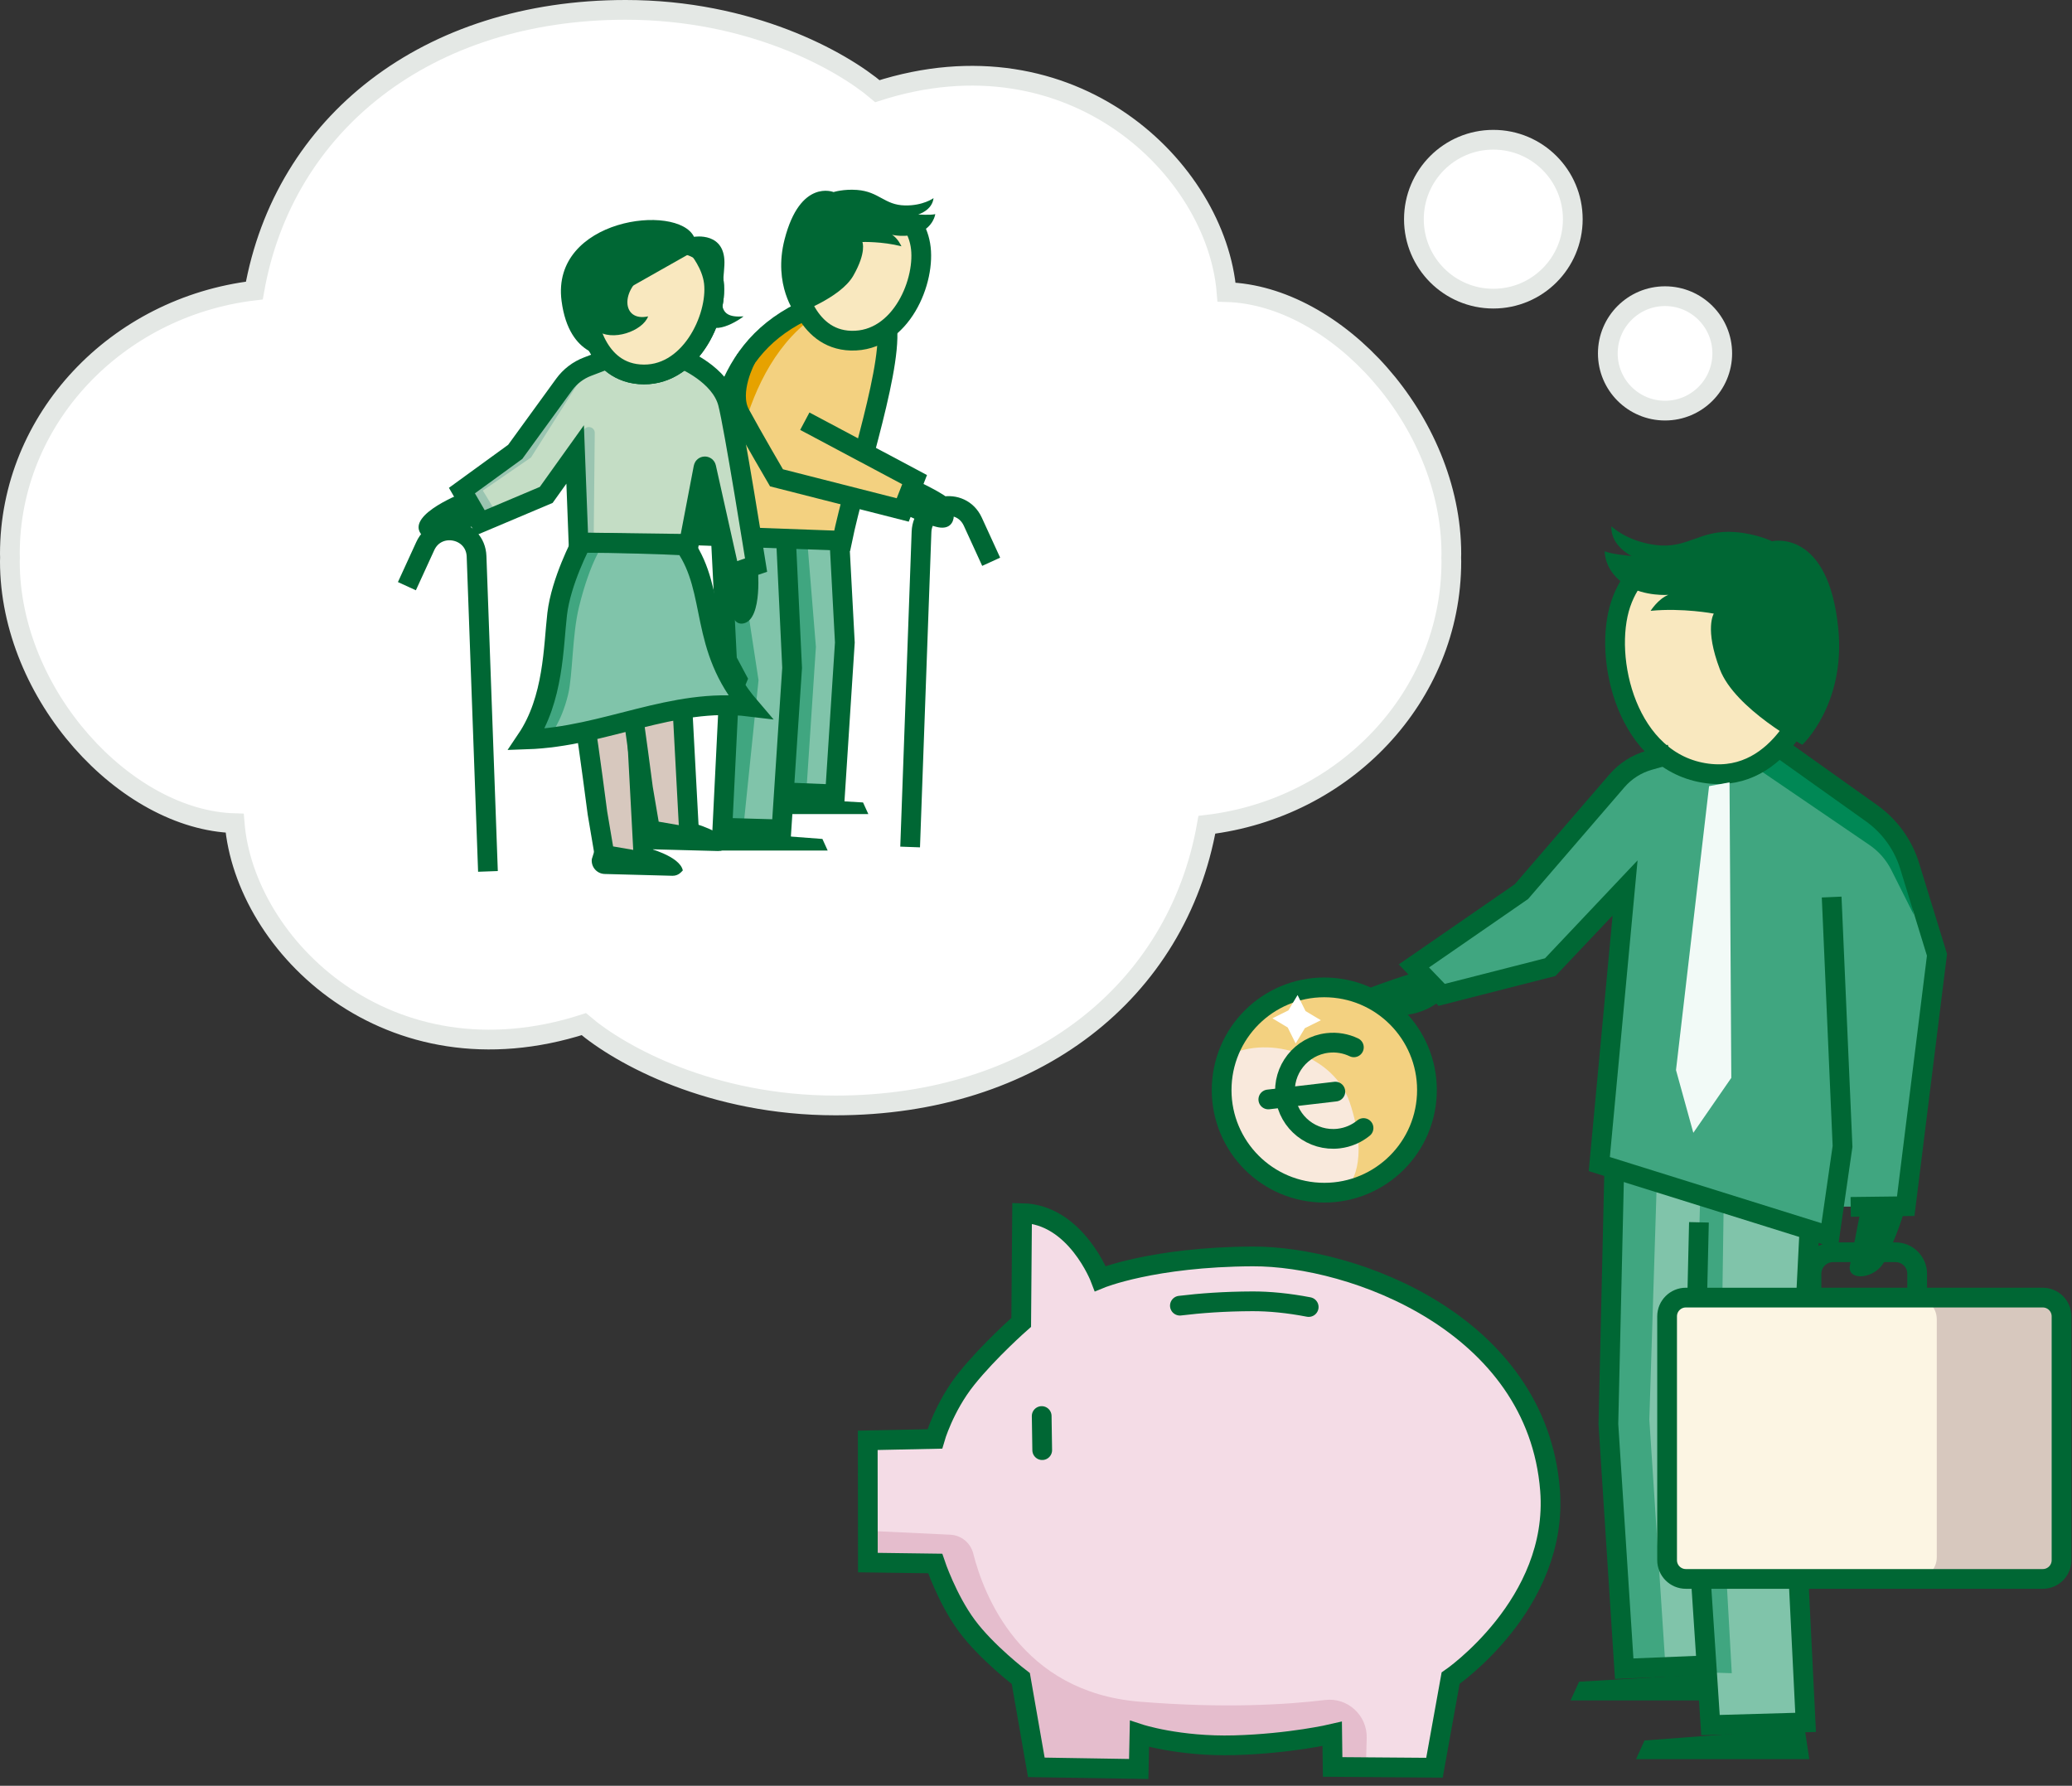 <?xml version="1.0" encoding="UTF-8"?>
<svg width="210px" height="181px" viewBox="0 0 210 181" version="1.1" xmlns="http://www.w3.org/2000/svg" xmlns:xlink="http://www.w3.org/1999/xlink">
    <rect x="0" y="0" width="210" height="181" fill="#333333" stroke="none"/>
    <title>illu_sparschwein-und-alte-menschen_polychrome</title>
    <g id="Symbols" stroke="none" stroke-width="1" fill="none" fill-rule="evenodd">
        <g id="-familien--(Polychrom)-/-rente" transform="translate(1, 1)">
            <path d="M173.552,34.819 C173.552,38.021 170.956,40.618 167.753,40.618 C164.55,40.618 161.954,38.021 161.954,34.819 C161.954,31.616 164.55,29.019 167.753,29.019 C170.956,29.019 173.552,31.616 173.552,34.819" id="Fill-1" fill="#FFFFFF"></path>
            <path d="M158.405,21.217 C158.405,25.664 154.8,29.269 150.353,29.269 C145.905,29.269 142.301,25.664 142.301,21.217 C142.301,16.77 145.905,13.164 150.353,13.164 C154.8,13.164 158.405,16.77 158.405,21.217" id="Fill-3" fill="#FFFFFF"></path>
            <polygon id="Fill-5" fill="#40a680" points="164.853 76.234 153.201 89.371 142.3 96.903 145.114 99.835 156.116 97.027 163.429 89.289 161.09 116.985 184.435 124.285 185.054 121.3 192.399 121.3 195.43 95.775 190.93 83.104 179.637 74.933"></polygon>
            <path d="M167.502,55.391 C167.502,55.391 164.237,57.334 163.271,60.195 C161.419,65.669 163.892,76.336 172.049,77.393 C179.707,78.384 182.57,69.215 182.57,69.215 L167.502,55.391 Z" id="Fill-7" fill="#f9e8bf"></path>
            <polygon id="Fill-9" fill="#80c4aa" points="182.484 123.687 181.313 145.953 179.661 149.465 180.9 152.908 181.864 173.636 172.292 174.118 171.879 168.058 163.478 168.058 161.825 143.612 162.56 117.536"></polygon>
            <path d="M176.722,76.631 L188.462,84.637 C189.411,85.283 190.18,86.161 190.694,87.188 L192.951,91.685 L192.216,86.272 L190.632,82.898 L178.994,74.909 L176.722,76.631 Z" id="Fill-11" fill="#008855"></path>
            <polygon id="Fill-13" fill="#40a680" points="163.316 118.733 166.897 119.467 166.163 142.88 167.815 168.222 164.234 168.222 162.673 142.605"></polygon>
            <polygon id="Fill-15" fill="#40a680" points="171.304 120.845 173.691 121.488 173.325 147.196 174.518 168.589 171.763 168.497 170.57 147.012"></polygon>
            <polyline id="Stroke-17" stroke="#006734" stroke-width="2" points="182.369 124.008 181.244 146.232 179.591 149.33 180.968 152.636 182.001 173.571 172.36 173.846 170.62 147.471 171.19 122.888"></polyline>
            <polyline id="Stroke-19" stroke="#006734" stroke-width="2" points="171.557 167.805 163.614 168.13 162.012 143.339 162.605 117.535"></polyline>
            <path d="M166.066,56.21 C166.066,56.21 164.237,57.334 163.271,60.194 C161.419,65.669 163.892,76.336 172.049,77.393 C179.707,78.384 182.57,69.215 182.57,69.215" id="Stroke-21" stroke="#006734" stroke-width="2"></path>
            <polygon id="Fill-23" fill="#006734" points="164.813 177.3 182.373 177.3 181.908 174.184 165.674 175.406"></polygon>
            <polygon id="Fill-25" fill="#006734" points="158.179 171.344 171.9 171.344 171.435 168.727 159.04 169.449"></polygon>
            <path d="M162.316,52.337 C162.316,52.337 163.802,53.832 166.738,54.231 C170.085,54.684 171.235,52.641 174.867,52.928 C177.067,53.102 178.595,53.86 178.595,53.86 C178.595,53.86 184.314,52.498 185.314,62.728 C186.066,70.409 181.67,74.486 181.67,74.486 C181.67,74.486 174.841,70.854 173.314,66.848 C171.733,62.702 172.696,61.193 172.696,61.193 C172.696,61.193 169.539,60.593 166.291,60.91 C166.291,60.91 167.063,59.693 168.089,59.291 C168.089,59.291 165.709,59.476 163.851,58.339 C161.557,56.935 161.638,54.875 161.638,54.875 C162.421,55.198 164.374,55.355 164.374,55.355 C164.374,55.355 162.22,54.348 162.316,52.337" id="Fill-27" fill="#006734"></path>
            <path d="M184.641,89.921 L185.743,115.194 L184.434,124.284 L161.09,116.984 L163.704,88.998 L156.116,97.026 L145.114,99.834 L142.3,96.902 L153.201,89.37 L162.878,78.142 C163.74,77.142 164.876,76.417 166.146,76.058 L168.31,75.445" id="Stroke-29" stroke="#006734" stroke-width="2"></path>
            <path d="M141.84,97.733 C141.84,97.733 138.935,98.662 137.672,99.202 C136.384,99.754 138.634,101.859 140.72,101.894 C143.59,101.941 145.263,100.141 145.263,100.141 L141.84,97.733 Z" id="Fill-31" fill="#006734"></path>
            <path d="M187.65,121.315 C187.65,121.315 186.787,125.697 186.488,127.279 C186.184,128.89 189.118,128.698 190.037,126.754 C191.922,122.771 192.122,121.109 192.122,121.109 L187.65,121.315 Z" id="Fill-33" fill="#006734"></path>
            <path d="M186.57,121.323 L192.148,121.255 L195.316,95.775 L192.551,86.78 C191.888,84.62 190.53,82.739 188.689,81.427 L178.857,74.428" id="Stroke-35" stroke="#006734" stroke-width="2"></path>
            <polygon id="Fill-37" fill="#f2faf7" points="174.291 78.295 174.469 108.248 170.621 113.816 168.865 107.458 172.218 78.68"></polygon>
            <path d="M206.038,159.032 L169.864,159.032 C168.814,159.032 167.963,158.181 167.963,157.132 L167.963,132.419 C167.963,131.369 168.814,130.518 169.864,130.518 L206.038,130.518 C207.088,130.518 207.939,131.369 207.939,132.419 L207.939,157.132 C207.939,158.181 207.088,159.032 206.038,159.032" id="Fill-39" fill="#FCF5E3"></path>
            <path d="M205.754,130.518 L193.108,130.518 C194.315,130.518 195.294,131.497 195.294,132.704 L195.294,156.847 C195.294,158.053 194.315,159.032 193.108,159.032 L205.754,159.032 C206.961,159.032 207.939,158.053 207.939,156.847 L207.939,132.704 C207.939,131.497 206.961,130.518 205.754,130.518" id="Fill-41" fill="#D7C8BE"></path>
            <path d="M206.038,159.032 L169.864,159.032 C168.814,159.032 167.963,158.181 167.963,157.132 L167.963,132.419 C167.963,131.369 168.814,130.518 169.864,130.518 L206.038,130.518 C207.088,130.518 207.939,131.369 207.939,132.419 L207.939,157.132 C207.939,158.181 207.088,159.032 206.038,159.032 Z" id="Stroke-43" stroke="#006734" stroke-width="2"></path>
            <path d="M182.595,131.056 L182.595,128.108 C182.595,126.902 183.574,125.923 184.781,125.923 L191.123,125.923 C192.329,125.923 193.308,126.902 193.308,128.108 L193.308,130.772" id="Stroke-45" stroke="#006734" stroke-width="2"></path>
            <path d="M146.095,55.14 C146.095,41.612 134.352,28.909 123.313,28.608 C122.299,16.133 107.679,1.888 87.926,8.239 C84.205,5.075 74.989,0 62.413,0 C42.291,0 27.769,11.52 24.777,28.448 C10.829,30.105 0,41.444 0,55.14 C0,55.263 0.008,55.385 0.01,55.508 C0.008,55.64 0,55.77 0,55.903 C0,69.43 11.743,82.134 22.782,82.435 C23.797,94.91 38.416,109.154 58.169,102.803 C61.89,105.968 71.107,111.042 83.682,111.042 C103.804,111.042 118.326,99.522 121.318,82.595 C135.266,80.938 146.095,69.599 146.095,55.903 C146.095,55.78 146.087,55.658 146.085,55.535 C146.087,55.403 146.095,55.272 146.095,55.14 Z" id="Stroke-129" fill="#FFFFFF"></path>
            <polygon id="Fill-47" fill="#80c4aa" points="72.112 54.05 84.104 54.327 84.6 64.264 83.745 79.654 78.615 79.484 78.102 83.16 72.373 82.989 72.886 70.163 73.741 67.684 72.8 65.888"></polygon>
            <polygon id="Fill-49" fill="#40a680" points="80.815 53.808 78.7 53.602 79.256 66.23 78.529 79.27 80.71 79.441 81.693 64.563"></polygon>
            <polygon id="Fill-51" fill="#40a680" points="73.672 53.507 71.807 53.352 72.586 65.632 73.697 67.855 72.928 69.651 72.201 82.861 74.339 82.903 75.878 67.941"></polygon>
            <polyline id="Stroke-53" stroke="#006734" stroke-width="2" points="72.058 53.507 72.686 65.919 73.712 67.843 72.857 69.895 72.216 82.892 78.202 83.063 79.282 66.689 78.671 53.808"></polyline>
            <polyline id="Stroke-55" stroke="#006734" stroke-width="2" points="78.7 79.313 83.631 79.514 84.626 64.124 84.104 54.328"></polyline>
            <polygon id="Fill-57" fill="#006734" points="82.887 85.207 71.985 85.207 72.274 83.272 82.353 84.031"></polygon>
            <polygon id="Fill-59" fill="#006734" points="87.006 81.509 78.487 81.509 78.776 79.885 86.471 80.333"></polygon>
            <path d="M80.172,30.646 C71.591,34.961 71.487,43.331 69.936,53.284 L84.353,53.808 C85.706,47.207 89.813,35.325 88.793,31.446" id="Fill-61" fill="#f3d180"></path>
            <path d="M80.647,31.761 C72.926,38.161 72.895,51.853 72.687,53.283 L69.936,53.283 C70.237,51.1 70.497,36.053 79.37,30.861 C80.584,30.151 80.647,31.761 80.647,31.761" id="Fill-63" fill="#e6a200"></path>
            <path d="M90.569,51.077 C90.569,51.077 93.069,52.255 94.103,52.444 C96.269,52.844 95.938,50.001 94.673,49.196 C93.419,48.398 92.108,47.828 92.108,47.828 L90.569,51.077 Z" id="Fill-65" fill="#006734"></path>
            <path d="M80.172,30.646 C71.591,34.961 71.487,43.331 69.936,53.284 L84.353,53.808 C85.706,47.207 89.813,35.325 88.793,31.446" id="Stroke-67" stroke="#006734" stroke-width="2"></path>
            <polyline id="Fill-69" fill="#f3d180" points="80.569 41.69 91.696 47.613 90.493 50.687 77.698 47.429"></polyline>
            <path d="M91.243,84.847 L92.397,52.915 C92.501,50.045 96.401,49.268 97.597,51.878 L99.457,55.938" id="Stroke-71" stroke="#006734" stroke-width="2"></path>
            <path d="M80.569,41.69 L91.696,47.613 L90.493,50.687 L77.698,47.429 C77.698,47.429 75.23,43.208 74.012,40.949 C72.794,38.689 74.631,35.325 74.631,35.325" id="Stroke-73" stroke="#006734" stroke-width="2"></path>
            <path d="M89.382,20.468 C89.382,20.468 91.961,21.965 92.281,23.812 C92.896,27.347 90.364,33.656 85.259,33.528 C80.466,33.406 79.583,27.509 79.583,27.509 L89.382,20.468 Z" id="Fill-75" fill="#f9e8bf"></path>
            <path d="M90.946,21.101 C90.946,21.101 91.961,21.965 92.281,23.812 C92.896,27.347 90.364,33.656 85.259,33.528 C80.467,33.407 79.583,27.509 79.583,27.509" id="Stroke-77" stroke="#006734" stroke-width="2"></path>
            <path d="M93.615,19.082 C93.615,19.082 92.561,19.858 90.722,19.822 C88.626,19.782 88.115,18.42 85.859,18.25 C84.492,18.146 83.483,18.467 83.483,18.467 C83.483,18.467 80.104,17.087 78.517,23.268 C77.324,27.909 79.634,30.829 79.634,30.829 C79.634,30.829 84.169,29.25 85.487,26.937 C86.852,24.545 86.404,23.527 86.404,23.527 C86.404,23.527 88.398,23.46 90.361,23.963 C90.361,23.963 90.003,23.144 89.412,22.799 C89.412,22.799 90.854,23.139 92.102,22.618 C93.643,21.975 93.789,20.703 93.789,20.703 C93.279,20.827 92.065,20.737 92.065,20.737 C92.065,20.737 93.483,20.324 93.615,19.082" id="Fill-79" fill="#006734"></path>
            <polygon id="Fill-81" fill="#D7C8BE" points="63.371 69.962 64.244 86.34 60.271 85.654 57.849 69.523"></polygon>
            <path d="M62.16,85.441 C62.16,85.441 61.648,82.182 60.492,77.403 C59.336,72.623 59.587,69.078 59.587,69.078 L57.88,69.031 L58.356,75.586 L60.093,84.978 L62.16,85.441 Z" id="Fill-83" fill="#D7C8BE"></path>
            <path d="M63.371,69.962 L64.244,86.34 L60.271,85.654 L59.552,81.406 C59.552,81.406 58.71,74.899 58.245,71.996 L57.849,69.523 L63.371,69.962 Z" id="Stroke-85" stroke="#006734" stroke-width="2" stroke-linejoin="round"></path>
            <path d="M58.981,86.078 C58.891,86.856 59.48,87.548 60.262,87.582 L67.159,87.765 C67.477,87.772 67.783,87.649 68.006,87.425 L68.205,87.224 C67.901,85.737 64.478,84.895 64.478,84.895 C64.478,84.895 63.955,85.758 62.368,85.48 C60.781,85.202 59.48,84.48 59.48,84.48 L58.981,86.078 Z" id="Fill-87" fill="#006734"></path>
            <polygon id="Fill-89" fill="#D7C8BE" points="67.989 67.453 68.862 83.83 64.89 83.144 62.467 67.013"></polygon>
            <path d="M66.779,82.931 C66.779,82.931 66.267,79.673 65.111,74.893 C63.954,70.113 64.205,66.568 64.205,66.568 L62.498,66.522 L62.975,73.076 L64.711,82.468 L66.779,82.931 Z" id="Fill-91" fill="#D7C8BE"></path>
            <path d="M67.989,67.453 L68.862,83.83 L64.89,83.144 L64.17,78.897 C64.17,78.897 63.329,72.39 62.863,69.486 L62.467,67.013 L67.989,67.453 Z" id="Stroke-93" stroke="#006734" stroke-width="2" stroke-linejoin="round"></path>
            <path d="M63.599,83.57 C63.508,84.347 64.097,85.039 64.88,85.074 L71.777,85.256 C72.094,85.264 72.401,85.141 72.624,84.916 L72.822,84.716 C72.519,83.229 69.096,82.386 69.096,82.386 C69.096,82.386 68.573,83.249 66.986,82.971 C65.398,82.693 64.098,81.971 64.098,81.971 L63.599,83.57 Z" id="Fill-95" fill="#006734"></path>
            <path d="M60.539,35.401 L58.54,36.164 C57.593,36.525 56.771,37.155 56.175,37.975 L51.218,44.799 L45.817,48.723 L47.702,51.975 L54.36,49.162 L57.292,45.061 L57.631,53.975 L68.822,54.125 L70.3,46.384 C70.329,46.235 70.541,46.229 70.575,46.378 C71.123,48.831 73.011,57.291 72.998,57.228 C72.982,57.156 75.63,56.275 75.63,56.275 C75.63,56.275 73.371,42.075 72.765,39.826 C71.991,36.954 68.222,35.401 68.222,35.401" id="Fill-97" fill="#C4DDC5"></path>
            <path d="M57.607,43.462 L58.188,42.557 C58.51,42.057 59.286,42.288 59.28,42.884 L59.173,53.54 L57.989,53.554 L57.607,43.462 Z" id="Fill-99" fill="#9AC5B1"></path>
            <path d="M49.219,50.941 C49.245,50.825 47.934,48.723 47.934,48.723 L52.816,45.37 C52.816,45.37 56.971,38.831 57.411,38.128 C57.906,37.337 59,36.662 59,36.662 C59,36.662 57.422,36.211 56.518,37.552 C55.614,38.893 51.405,44.664 51.405,44.664 L45.817,48.723 L47.701,51.868 L49.219,50.941 Z" id="Fill-101" fill="#9AC5B1"></path>
            <path d="M57.917,54.016 C57.917,54.016 55.862,57.898 55.471,61.227 C55.081,64.556 55.132,69.842 52.366,73.946 C60.402,73.675 67.089,69.66 74.976,70.622 C69.762,64.538 71.683,59.003 68.412,54.289 C65.847,54.154 61.607,54.036 57.917,54.016" id="Fill-103" fill="#80c4aa"></path>
            <path d="M57.917,54.016 L60.198,54.076 C60.198,54.076 58.849,55.758 57.684,60.511 C56.972,63.416 57.064,67.399 56.57,69.43 C55.872,72.295 54.663,73.651 54.663,73.651 L52.743,73.651 C52.743,73.651 54.462,70.365 54.572,68.52 C54.681,66.674 55.051,62.199 55.616,60.316 C56.18,58.433 57.917,54.016 57.917,54.016" id="Fill-105" fill="#40a680"></path>
            <path d="M68.644,24.126 C68.644,24.126 71.134,25.766 71.351,27.627 C71.767,31.191 68.885,37.349 63.794,36.934 C59.017,36.545 58.465,30.606 58.465,30.606 L68.644,24.126 Z" id="Stroke-107" stroke="#006734" stroke-width="2"></path>
            <g id="Group-112" transform="translate(58, 23.312)">
                <path d="M11.808,0.88 C11.808,0.88 13.134,2.454 13.351,4.316 C13.766,7.88 10.885,14.037 5.794,13.622 C1.016,13.234 0.465,7.295 0.465,7.295" id="Fill-109" fill="#f9e8bf"></path>
                <path d="M11.808,0.88 C11.808,0.88 13.134,2.454 13.351,4.316 C13.766,7.88 10.885,14.037 5.794,13.622 C1.016,13.234 0.465,7.295 0.465,7.295" id="Stroke-111" stroke="#006734" stroke-width="2"></path>
            </g>
            <path d="M57.917,54.016 C57.917,54.016 55.862,57.898 55.471,61.227 C55.081,64.556 55.132,69.842 52.366,73.946 C60.402,73.675 67.089,69.66 74.976,70.622 C69.762,64.538 71.683,59.003 68.412,54.289 C65.847,54.154 61.607,54.036 57.917,54.016 Z" id="Stroke-113" stroke="#006734" stroke-width="2"></path>
            <path d="M48.455,87.321 L47.3,55.389 C47.196,52.519 43.296,51.742 42.1,54.352 L40.24,58.412" id="Stroke-115" stroke="#006734" stroke-width="2"></path>
            <path d="M69.34,23.004 C67.66,19.562 54.824,21.139 55.915,29.502 C56.684,35.4 60.723,35.102 60.723,35.102 C60.723,35.102 59.039,34.128 59.433,32.458 C61.03,33.695 64.158,32.537 64.686,31.067 C61.993,31.649 61.847,28.342 64.498,26.736 C66.211,25.699 66.662,26.17 67.811,24.645 C71.391,25.209 70.864,28.407 70.578,30.54 C70.208,33.308 73.007,32.1 74.363,31.067 C71.385,31.283 72.211,29.465 72.416,25.906 C72.616,22.428 69.34,23.004 69.34,23.004" id="Fill-117" fill="#006734"></path>
            <path d="M60.539,35.401 L58.54,36.164 C57.593,36.525 56.771,37.155 56.175,37.975 L51.218,44.799 L45.817,48.723 L47.702,51.975 L54.36,49.162 L57.292,45.061 L57.631,53.975 L68.822,54.125 L70.3,46.384 C70.329,46.235 70.541,46.229 70.575,46.378 C71.123,48.831 73.011,57.291 72.998,57.228 C72.982,57.156 75.63,56.275 75.63,56.275 C75.63,56.275 73.371,42.075 72.765,39.826 C71.991,36.954 68.222,35.401 68.222,35.401" id="Stroke-119" stroke="#006734" stroke-width="2"></path>
            <path d="M46.04,48.904 C46.04,48.904 40.292,51.073 41.622,53.064 C42.809,54.841 47.767,51.829 47.767,51.829 L46.04,48.904 Z" id="Fill-121" fill="#006734"></path>
            <path d="M72.936,57.2 L75.79,56.377 C75.79,56.377 76.355,61.752 74.363,62.185 C72.371,62.62 72.936,57.2 72.936,57.2" id="Fill-123" fill="#006734"></path>
            <path d="M173.552,34.819 C173.552,38.021 170.956,40.618 167.753,40.618 C164.55,40.618 161.954,38.021 161.954,34.819 C161.954,31.616 164.55,29.019 167.753,29.019 C170.956,29.019 173.552,31.616 173.552,34.819 Z" id="Stroke-125" stroke="#e4e8e5" stroke-width="2"></path>
            <path d="M158.405,21.217 C158.405,25.664 154.8,29.269 150.353,29.269 C145.905,29.269 142.301,25.664 142.301,21.217 C142.301,16.77 145.905,13.164 150.353,13.164 C154.8,13.164 158.405,16.77 158.405,21.217 Z" id="Stroke-127" stroke="#e4e8e5" stroke-width="2"></path>
            <path d="M146.095,55.14 C146.095,41.612 134.352,28.909 123.313,28.608 C122.299,16.133 107.679,1.888 87.926,8.239 C84.205,5.075 74.989,0 62.413,0 C42.291,0 27.769,11.52 24.777,28.448 C10.829,30.105 8.13151629e-20,41.444 8.13151629e-20,55.14 C8.13151629e-20,55.263 0.008,55.385 0.01,55.508 C0.008,55.64 8.13151629e-20,55.77 8.13151629e-20,55.903 C8.13151629e-20,69.43 11.743,82.134 22.782,82.435 C23.797,94.91 38.416,109.154 58.169,102.803 C61.89,105.968 71.107,111.042 83.682,111.042 C103.804,111.042 118.326,99.522 121.318,82.595 C135.266,80.938 146.095,69.599 146.095,55.903 C146.095,55.78 146.087,55.658 146.085,55.535 C146.087,55.403 146.095,55.272 146.095,55.14 Z" id="Stroke-129" stroke="#e4e8e5" stroke-width="2"></path>
            <path d="M146.021,169.093 L144.385,178.168 L134.064,178.089 L134.021,174.736 C134.021,174.736 129.78,175.73 124.122,175.888 C118.463,176.046 114.486,174.739 114.486,174.739 L114.41,178.296 L104.032,178.129 L102.46,169.128 C102.46,169.128 98.997,166.488 96.992,163.779 C94.986,161.07 93.781,157.467 93.781,157.467 L86.959,157.376 L86.948,144.985 L93.744,144.842 C93.744,144.842 94.661,141.617 96.944,138.761 C99.227,135.905 102.501,133.032 102.501,133.032 L102.589,121.954 C108.041,122.056 110.52,128.59 110.52,128.59 C110.52,128.59 115.855,126.387 125.974,126.346 C136.091,126.305 154.778,133.113 156.099,150.041 C157,161.584 146.021,169.093 146.021,169.093" id="Fill-131" fill="#F4DCE6"></path>
            <path d="M87.001,154.156 L95.313,154.55 C96.429,154.601 97.368,155.379 97.641,156.462 C98.69,160.611 102.44,170.491 114.5,171.474 C123.081,172.175 129.441,171.772 133.3,171.303 C135.591,171.025 137.583,172.861 137.518,175.169 L137.428,178.353 L133.841,178.423 L133.889,174.822 C128.265,176.774 119.45,176.409 114.657,175.005 L114.262,178.455 L104.164,178.044 L102.299,169.17 C98.033,166.548 94.61,160.875 93.679,157.408 L87.335,157.572 L87.001,154.156 Z" id="Fill-133" fill="#E5BDCD"></path>
            <path d="M146.021,169.093 L144.385,178.168 L134.064,178.089 L134.021,174.736 C134.021,174.736 129.78,175.73 124.122,175.888 C118.463,176.046 114.486,174.739 114.486,174.739 L114.41,178.296 L104.032,178.129 L102.46,169.128 C102.46,169.128 98.997,166.488 96.992,163.779 C94.986,161.07 93.781,157.467 93.781,157.467 L86.959,157.376 L86.948,144.985 L93.744,144.842 C93.744,144.842 94.661,141.617 96.944,138.761 C99.227,135.905 102.501,133.032 102.501,133.032 L102.589,121.954 C108.041,122.056 110.52,128.59 110.52,128.59 C110.52,128.59 115.855,126.387 125.974,126.346 C136.091,126.305 154.778,133.113 156.099,150.041 C157,161.584 146.021,169.093 146.021,169.093 Z" id="Stroke-135" stroke="#006734" stroke-width="2"></path>
            <path d="M118.584,131.336 C120.648,131.084 123.095,130.904 125.913,130.894 C127.619,130.887 129.568,131.074 131.638,131.473" id="Stroke-137" stroke="#006734" stroke-width="2" stroke-linecap="round"></path>
            <line x1="104.577" y1="142.522" x2="104.63" y2="145.979" id="Stroke-139" stroke="#006734" stroke-width="2" stroke-linecap="round"></line>
            <path d="M122.828,108.924 C122.54,114.663 126.96,119.549 132.699,119.837 C138.438,120.124 143.325,115.705 143.612,109.966 C143.9,104.227 139.48,99.341 133.741,99.053 C128.002,98.765 123.116,103.185 122.828,108.924" id="Fill-141" fill="#F9E9DC"></path>
            <path d="M135.797,110.734 C137.89,116.998 135.664,119.16 135.664,119.16 C137.046,119.542 143.424,117.168 143.612,109.966 C143.944,97.229 126.641,95.331 123.412,105.997 C127.841,103.805 134.239,106.069 135.797,110.734" id="Fill-143" fill="#f3d180"></path>
            <path d="M122.827,108.959 C122.539,114.699 126.958,119.585 132.698,119.872 C138.437,120.16 143.323,115.741 143.611,110.002 C143.899,104.262 139.479,99.376 133.74,99.089 C128,98.801 123.115,103.22 122.827,108.959 Z" id="Stroke-145" stroke="#006734" stroke-width="2"></path>
            <path d="M137.196,113.332 C136.499,113.902 135.637,114.286 134.677,114.398 C132.001,114.711 129.578,112.795 129.266,110.119 C128.953,107.443 130.868,105.021 133.544,104.708 C134.495,104.597 135.413,104.768 136.217,105.152" id="Stroke-147" stroke="#006734" stroke-width="2" stroke-linecap="round"></path>
            <line x1="127.546" y1="110.434" x2="134.338" y2="109.64" id="Stroke-149" stroke="#006734" stroke-width="2" stroke-linecap="round"></line>
            <polygon id="Fill-151" fill="#FFFFFF" points="131.317 101.474 130.511 99.853 129.581 101.406 127.96 102.211 129.513 103.142 130.318 104.763 131.249 103.21 132.87 102.405"></polygon>
        </g>
    </g>
</svg>